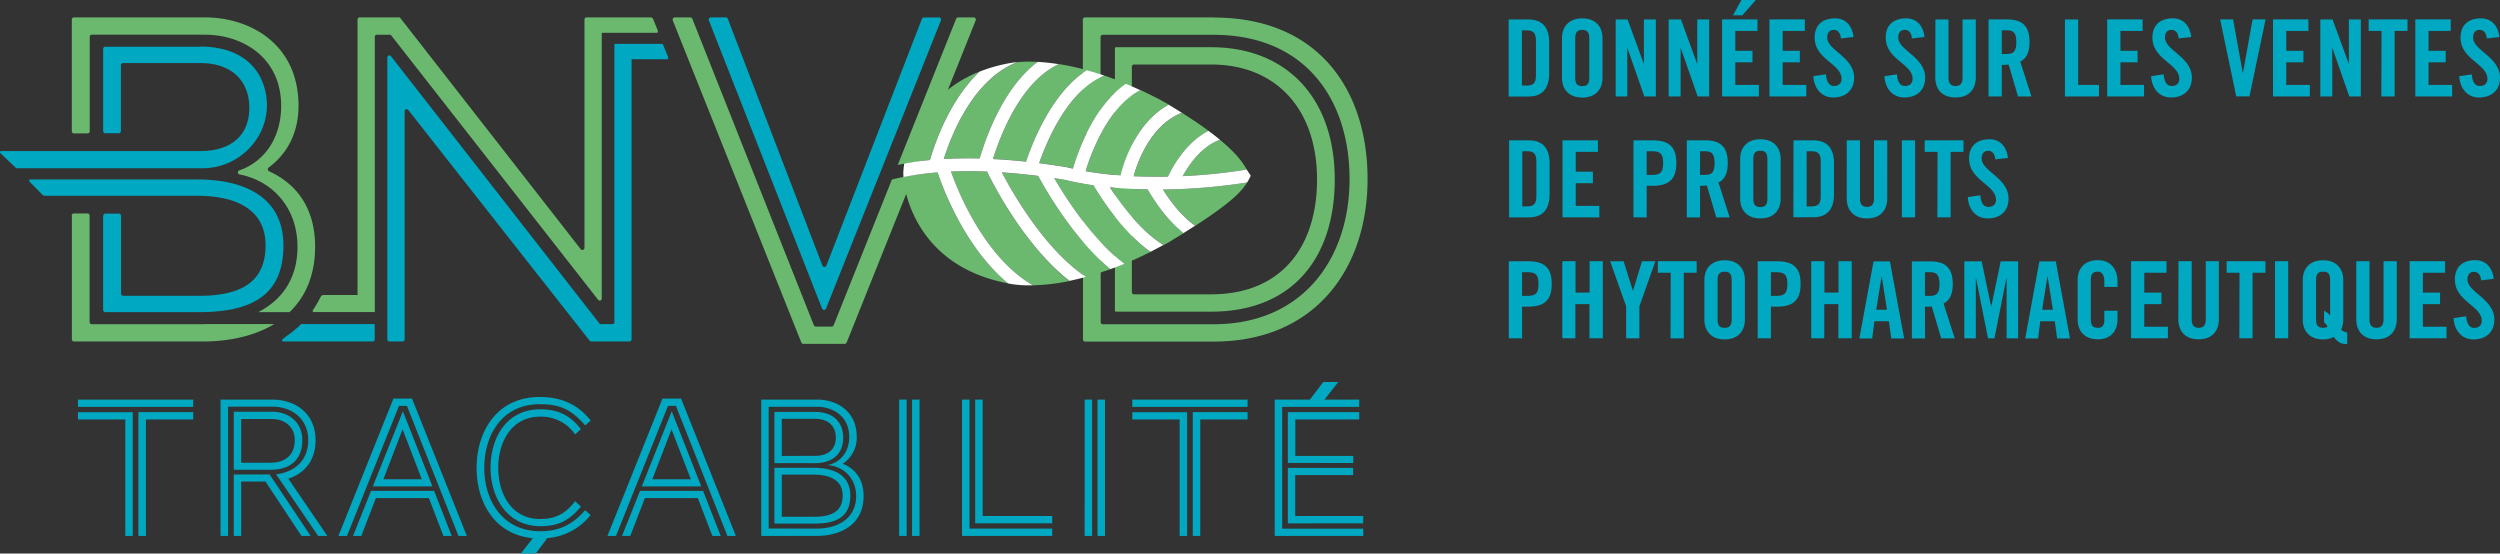 <?xml version="1.0" encoding="UTF-8" standalone="no"?> <svg xmlns:dc="http://purl.org/dc/elements/1.1/" xmlns:cc="http://creativecommons.org/ns#" xmlns:rdf="http://www.w3.org/1999/02/22-rdf-syntax-ns#" xmlns:svg="http://www.w3.org/2000/svg" xmlns="http://www.w3.org/2000/svg" xmlns:xlink="http://www.w3.org/1999/xlink" xmlns:sodipodi="http://sodipodi.sourceforge.net/DTD/sodipodi-0.dtd" xmlns:inkscape="http://www.inkscape.org/namespaces/inkscape" id="Calque_1" data-name="Calque 1" viewBox="0 0 1165.059 257.95" version="1.1" sodipodi:docname="LOGO_BNVD_baseline.svg" width="1165.059" height="257.95" inkscape:version="0.92.5 (2060ec1f9f, 2020-04-08)"><rect x="0" y="0" width="1165.059" height="257.95" fill="#333333" stroke="none"/><defs id="defs50"><style id="style2">.cls-1{fill:#6ab96f;}.cls-2{fill:url(#Nouvelle_nuance_de_dégradé_3);}.cls-3{fill:#00a8c1;}.cls-4{fill:url(#Nouvelle_nuance_de_dégradé_2);}.cls-5{fill:url(#Nouvelle_nuance_de_dégradé_2-2);}.cls-6{fill:url(#Nouvelle_nuance_de_dégradé_2-3);}.cls-7{fill:url(#Nouvelle_nuance_de_dégradé_2-4);}.cls-8{fill:url(#Nouvelle_nuance_de_dégradé_2-5);}.cls-9{fill:url(#Nouvelle_nuance_de_dégradé_2-6);}.cls-10{fill:url(#Nouvelle_nuance_de_dégradé_2-7);}.cls-11{fill:url(#Nouvelle_nuance_de_dégradé_2-8);}.cls-12{fill:url(#Nouvelle_nuance_de_dégradé_2-9);}.cls-13{fill:url(#Nouvelle_nuance_de_dégradé_2-10);}.cls-14{fill:url(#Nouvelle_nuance_de_dégradé_2-11);}.cls-15{fill:url(#Nouvelle_nuance_de_dégradé_2-12);}.cls-16{fill:url(#Nouvelle_nuance_de_dégradé_2-13);}.cls-17{fill:#fff;}</style><linearGradient id="Nouvelle_nuance_de_dégradé_3" x1="897.63" y1="495.14" x2="1000.08" y2="495.14" gradientUnits="userSpaceOnUse"><stop offset="0" stop-color="#6ab96f" id="stop4"></stop><stop offset="0.02" stop-color="#73b66c" id="stop6"></stop><stop offset="0.09" stop-color="#94a962" id="stop8"></stop><stop offset="0.17" stop-color="#b19e5a" id="stop10"></stop><stop offset="0.26" stop-color="#c99553" id="stop12"></stop><stop offset="0.36" stop-color="#db8e4e" id="stop14"></stop><stop offset="0.48" stop-color="#e88a4a" id="stop16"></stop><stop offset="0.64" stop-color="#ef8748" id="stop18"></stop><stop offset="1" stop-color="#f18647" id="stop20"></stop></linearGradient><linearGradient id="Nouvelle_nuance_de_dégradé_2" x1="798.98" y1="466.34" x2="960.91" y2="466.34" gradientUnits="userSpaceOnUse"><stop offset="0" stop-color="#6ab96f" id="stop23"></stop><stop offset="0.18" stop-color="#6eb86e" id="stop25"></stop><stop offset="0.35" stop-color="#79b36b" id="stop27"></stop><stop offset="0.52" stop-color="#8cac65" id="stop29"></stop><stop offset="0.69" stop-color="#a7a25d" id="stop31"></stop><stop offset="0.85" stop-color="#c99553" id="stop33"></stop><stop offset="1" stop-color="#f18647" id="stop35"></stop></linearGradient><linearGradient id="Nouvelle_nuance_de_dégradé_2-2" x1="798.98" y1="462.9" x2="960.91" y2="462.9" xlink:href="#Nouvelle_nuance_de_dégradé_2"></linearGradient><linearGradient id="Nouvelle_nuance_de_dégradé_2-3" x1="798.98" y1="468.39" x2="960.91" y2="468.39" xlink:href="#Nouvelle_nuance_de_dégradé_2"></linearGradient><linearGradient id="Nouvelle_nuance_de_dégradé_2-4" x1="798.98" y1="464.09" x2="960.91" y2="464.09" xlink:href="#Nouvelle_nuance_de_dégradé_2"></linearGradient><linearGradient id="Nouvelle_nuance_de_dégradé_2-5" x1="798.98" y1="485.14" x2="960.91" y2="485.14" xlink:href="#Nouvelle_nuance_de_dégradé_2"></linearGradient><linearGradient id="Nouvelle_nuance_de_dégradé_2-6" x1="798.98" y1="478.99" x2="960.91" y2="478.99" xlink:href="#Nouvelle_nuance_de_dégradé_2"></linearGradient><linearGradient id="Nouvelle_nuance_de_dégradé_2-7" x1="798.98" y1="473.4" x2="960.91" y2="473.4" xlink:href="#Nouvelle_nuance_de_dégradé_2"></linearGradient><linearGradient id="Nouvelle_nuance_de_dégradé_2-8" x1="798.98" y1="506.66" x2="960.91" y2="506.66" xlink:href="#Nouvelle_nuance_de_dégradé_2"></linearGradient><linearGradient id="Nouvelle_nuance_de_dégradé_2-9" x1="798.98" y1="516.22" x2="960.91" y2="516.22" xlink:href="#Nouvelle_nuance_de_dégradé_2"></linearGradient><linearGradient id="Nouvelle_nuance_de_dégradé_2-10" x1="798.98" y1="514.51" x2="960.91" y2="514.51" xlink:href="#Nouvelle_nuance_de_dégradé_2"></linearGradient><linearGradient id="Nouvelle_nuance_de_dégradé_2-11" x1="798.98" y1="517.9" x2="960.91" y2="517.9" xlink:href="#Nouvelle_nuance_de_dégradé_2"></linearGradient><linearGradient id="Nouvelle_nuance_de_dégradé_2-12" x1="798.98" y1="517.73" x2="960.91" y2="517.73" xlink:href="#Nouvelle_nuance_de_dégradé_2"></linearGradient><linearGradient id="Nouvelle_nuance_de_dégradé_2-13" x1="798.98" y1="512.29" x2="960.91" y2="512.29" xlink:href="#Nouvelle_nuance_de_dégradé_2"></linearGradient></defs><path class="cls-1" d="m 565.558,8.12 h -59.92 a 1,1 0 0 0 -1,1 v 52 a 1,1 0 0 0 1,1 h 6.25 a 1,1 0 0 0 1,-1 v -43.9 a 1,1 0 0 1 1,-1 h 51.63 c 43.25,0 63.41,30.7 63.41,67.22 0,36.75 -21.51,67.67 -63.41,67.67 h -51.57 a 1,1 0 0 1 -1,-1 v -49.5 a 1,1 0 0 0 -1,-1 h -6.25 a 1,1 0 0 0 -1,1 v 57.57 a 1,1 0 0 0 1,1 h 59.92 c 47.51,0 71.7,-34.28 71.7,-75.73 0,-41.23 -22.63,-75.28 -71.7,-75.28" id="path52" inkscape:connector-curvature="0" style="fill:#6ab96f"></path><path class="cls-2" d="M 527.468,136.18 V 113.8 c 0.37,-0.21 0.37,-65.74 0,-65.94 V 31.07 a 1,1 0 0 1 1,-1 h 36 c 30.25,0 49.3,20.83 49.3,53.54 0,31.37 -16.58,53.55 -49.3,53.55 h -36 a 1,1 0 0 1 -1,-1 m -7.29,-114.17 a 1,1 0 0 0 -0.6,0.24 v 122.76 a 1,1 0 0 0 0.6,0.25 h 44.26 c 38.09,0 57.59,-25.32 57.59,-61.62 0,-37.86 -22.41,-61.61 -57.59,-61.61 z" id="path54" inkscape:connector-curvature="0"></path><path class="cls-1" d="m 306.588,14.34 -2.15,-5.28 c -0.28,-0.63 -0.67,-0.95 -1.19,-0.95 h -29.93 a 1,1 0 0 0 -0.94,0.95 v 106.56 a 1,1 0 0 1 -1.69,0.58 l -84.07,-107.72 a 0.94,0.94 0 0 0 -0.74,-0.37 h -18.32 a 1,1 0 0 0 -0.94,0.95 v 128.42 h -15.76 a 1.51,1.51 0 0 0 -1.45,0.94 l -0.26,0.44 a 46.27,46.27 0 0 1 -3.37,5.75 0.55,0.55 0 0 0 0.54,0.82 h 28.35 v -1 0 -127.31 a 0.94,0.94 0 0 1 0.94,-0.94 h 6 a 0.93,0.93 0 0 1 0.74,0.36 l 96.4,123.19 a 0.94,0.94 0 0 0 1.68,-0.58 V 15.28 h 25.52 c 0.52,0 0.79,-0.38 0.62,-0.94" id="path56" inkscape:connector-curvature="0" style="fill:#6ab96f"></path><path class="cls-3" d="m 174.628,158.19 v -7.17 h -33.86 a 1,1 0 0 0 -0.66,0.24 v 0 a 7.38,7.38 0 0 0 -0.69,0.69 l -0.12,0.09 a 47.9,47.9 0 0 1 -5.64,4.49 l -2.08,1.65 c -0.28,0.59 0,0.94 0.52,0.94 h 41.6 a 0.94,0.94 0 0 0 0.94,-0.94" id="path58" inkscape:connector-curvature="0" style="fill:#00a8c1"></path><path class="cls-3" d="m 331.248,8.12 h 7 a 1,1 0 0 1 0.93,0.64 l 44.08,115 a 1,1 0 0 0 1.86,0 l 44.53,-115 a 1,1 0 0 1 0.93,-0.63 h 7 a 1,1 0 0 1 0.93,1.36 l -53.56,134.31 a 1,1 0 0 1 -1.85,0 l -52.78,-134.32 a 1,1 0 0 1 0.93,-1.36" id="path60" inkscape:connector-curvature="0" style="fill:#00a8c1"></path><path class="cls-3" d="m 48.058,100.59 v 43.82 a 1.06,1.06 0 0 0 1.06,1.05 h 43.76 c 26.21,0 39.21,-9.18 39.21,-31.14 0,-21.06 -16.14,-30.7 -40.33,-30.7 h -77.55 c -0.58,0 -0.85,0.5 -0.43,1.06 l 5.44,5.51 a 2.3,2.3 0 0 0 1.74,1.05 h 70.8 c 20.16,0 32,7.62 32,23.08 0,16.13 -10.09,23.53 -30.92,23.53 h -35.43 a 1.05,1.05 0 0 1 -1,-1.06 v -36.2 a 1.06,1.06 0 0 0 -1.06,-1.06 h -6.18 a 1.06,1.06 0 0 0 -1.06,1.06" id="path62" inkscape:connector-curvature="0" style="fill:#00a8c1"></path><path class="cls-1" d="m 33.498,100.48 v 57.66 a 1,1 0 0 0 1,1 h 60 c 12.46,0 24.12,-2.58 33.28,-8.11 H 96.128 c -0.56,0 -1.12,0.05 -1.69,0.05 h -51.68 a 1,1 0 0 1 -1,-1 v -49.6 a 1,1 0 0 0 -1,-1 h -6.35 a 1,1 0 0 0 -1,1 M 125.118,78.14 c 8.6,-6.33 14,-16.06 14,-28.82 0,-28.68 -22.41,-41.22 -43.7,-41.22 h -60.95 a 1,1 0 0 0 -1,1 v 52.07 a 1,1 0 0 0 1,1 h 6.35 a 1,1 0 0 0 1,-1 v -44 a 1,1 0 0 1 1,-1 h 52.8 c 17,0 35.41,10.31 35.41,33.16 0,14.53 -7.42,25.87 -19.59,30.11 a 1,1 0 0 0 0.11,1.85 c 15.35,2.89 27.09,15.44 27.09,33.69 0,15 -7.36,24.88 -18.28,30.47 h 14.59 c 7.39,-7.11 11.9,-17.13 11.9,-30.47 0,-18.49 -9.08,-29.55 -21.49,-35.17 a 1,1 0 0 1 -0.17,-1.66" id="path64" inkscape:connector-curvature="0" style="fill:#6ab96f"></path><path class="cls-3" d="m 93.548,21.78 h -44.48 a 1,1 0 0 0 -1,1 V 61.1 a 1,1 0 0 0 1,1 h 6.27 a 1,1 0 0 0 1,-1 V 30.4 a 1,1 0 0 1 1,-1 h 36.21 c 13.89,0 22.63,7.84 22.63,20.84 0,13.44 -9.19,20.17 -22.86,20.17 H 0.718 c -0.56,0 -1,0.44 -0.5,1 l 6.29,6 c 0.56,0.54 1,1 1.52,1 H 94.388 c 18.1,0 32.48,-16 29.65,-33.91 -2.29,-14.45 -13.56,-22.78 -30.49,-22.78" id="path66" inkscape:connector-curvature="0" style="fill:#00a8c1"></path><path class="cls-3" d="m 64.508,249.75 v -57.68 h 25.54 v 3.41 h -22.05 v 54.29 z m -6.12,0 v -54.27 h -22.06 v -3.39 h 25.54 v 57.68 z m -22.06,-63.53 h 53.72 v 3.4 h -53.72 z" id="path68" inkscape:connector-curvature="0" style="fill:#00a8c1"></path><path class="cls-3" d="m 126.158,215.63 c 6.5,0 11.21,-3.39 11.21,-10.46 0,-6.22 -4.62,-9.9 -10.65,-9.9 h -14.32 v 20.36 z m 14.32,34.12 -16.77,-25.35 h -11.31 v 25.35 h -3.45 V 221.1 h 16.68 l 19.13,28.65 z m -31.53,-30.82 v -27.05 h 17.81 c 7.92,0 14.14,4.9 14.14,13.29 0,9.61 -6.32,13.76 -14.7,13.76 z m 39.3,30.82 -19.6,-28.75 c 7.16,-0.75 15,-5.18 15,-15.93 0,-9.7 -7.44,-15.55 -16.59,-15.55 h -20.79 v 60.23 h -3.49 v -63.53 h 24.22 c 11,0 20.08,6.79 20.08,18.85 0,9.9 -5.47,15.65 -12.72,18 l 18.19,26.67 z" id="path70" inkscape:connector-curvature="0" style="fill:#00a8c1"></path><path class="cls-3" d="m 187.608,200.08 -8.95,23.28 h 17.9 z m -13.85,26.58 14,-35 13.76,35 z m 32.89,23.09 -6.79,-17.63 h -24.69 l -6.78,17.63 h -3.87 l 8.39,-21 h 29.4 l 8.2,21 z m 7,0 -24,-60.6 h -3.7 l -24.23,60.6 h -4 l 25.63,-64 h 8.67 l 25.54,64 z" id="path72" inkscape:connector-curvature="0" style="fill:#00a8c1"></path><path class="cls-3" d="m 270.738,236.08 c -5.84,7.07 -11.4,9.14 -18.85,9.14 -15.74,0 -23.28,-13.57 -23.28,-27.23 0,-13.66 7.17,-27.24 23.09,-27.24 7.83,0 13.67,2.36 19,9.24 l -2.69,2.49 a 19,19 0 0 0 -16.31,-8.3 c -13.47,0 -19.51,12 -19.51,23.85 0,11.85 6,23.84 19.51,23.84 6.7,0 11.5,-2.07 16.31,-8.29 z m -28,21.87 5.56,-7.16 c -17.91,-1.61 -26.2,-16.88 -26.2,-32.71 0,-16.87 9.33,-33.08 29.41,-33.08 11,0 18.56,4.24 23.75,11 l -2.55,2.26 c -6.22,-7.16 -11.4,-9.9 -21.2,-9.9 -17.63,0 -25.83,14.52 -25.83,29.69 0,15 8.39,29.5 26,29.5 8.39,0 14.8,-2.64 21,-9.8 l 2.55,2.26 a 28.37,28.37 0 0 1 -20.17,10.75 l -5.38,7.16 z" id="path74" inkscape:connector-curvature="0" style="fill:#00a8c1"></path><path class="cls-3" d="m 312.948,200.08 -8.95,23.28 h 17.95 z m -13.85,26.58 13.94,-35 13.76,35 z m 32.89,23.09 -6.79,-17.63 h -24.67 l -6.79,17.63 h -3.86 l 8.39,-21 h 29.4 l 8.2,21 z m 7,0 -24,-60.6 h -3.68 l -24.22,60.6 h -4 l 25.64,-64 h 8.67 l 25.54,64 z" id="path76" inkscape:connector-curvature="0" style="fill:#00a8c1"></path><path class="cls-3" d="m 379.698,240.8 c 8.77,0 13,-3.12 13,-9.9 0,-6.5 -5,-9.71 -13.48,-9.71 h -14.88 v 19.61 z m 0.19,-28.37 c 5.75,0 9.62,-2.83 9.62,-8.49 0,-5.46 -3.68,-8.76 -9.52,-8.76 h -15.65 v 17.3 z m -19,31.57 v -26 h 18.38 c 10.18,0 17,4 17,12.91 0,9.23 -5.47,13.1 -16.5,13.1 z m 0,-28.18 v -23.85 h 19.06 c 8,0 13,4.43 13,12 0,7.83 -5.28,11.88 -13.1,11.88 z m 19.51,30.53 c 9.9,0 18.57,-4.61 18.57,-15.17 0,-8.48 -6,-14 -13.48,-14.42 6.32,-1.13 10.28,-6.31 10.28,-13.19 0,-9.62 -7.73,-14 -14.9,-14 h -22.65 v 56.73 z m -25.63,3.4 v -63.53 h 26.1 c 9,0 18.38,5.28 18.38,17.35 a 14.45,14.45 0 0 1 -6.5,12.53 c 5.56,2.26 9.71,7 9.71,15.08 0,13 -10.18,18.57 -22.06,18.57 z" id="path78" inkscape:connector-curvature="0" style="fill:#00a8c1"></path><path class="cls-3" d="m 425.038,186.22 h 3.49 v 63.53 h -3.49 z m -6,0 h 3.49 v 63.53 h -3.49 z" id="path80" inkscape:connector-curvature="0" style="fill:#00a8c1"></path><path class="cls-3" d="m 454.448,243.9 v -57.68 h 3.5 v 54.26 h 32.42 v 3.39 z m -6.13,5.85 v -63.53 h 3.49 v 60.13 h 38.55 v 3.4 z" id="path82" inkscape:connector-curvature="0" style="fill:#00a8c1"></path><path class="cls-3" d="m 511.468,186.22 h 3.48 v 63.53 h -3.49 z m -6,0 h 3.48 v 63.53 h -3.49 z" id="path84" inkscape:connector-curvature="0" style="fill:#00a8c1"></path><path class="cls-3" d="m 555.858,249.75 v -57.68 h 25.54 v 3.41 h -22.05 v 54.29 z m -6.12,0 v -54.27 h -22.06 v -3.39 h 25.55 v 57.68 z m -22.06,-63.53 h 53.73 v 3.4 h -53.73 z" id="path86" inkscape:connector-curvature="0" style="fill:#00a8c1"></path><path class="cls-3" d="m 600.158,243.91 v -25.83 h 30.45 v 3.3 h -27 v 19.1 h 31.67 v 3.4 z m 0,-28.18 v -23.66 h 33.27 v 3.41 h -29.78 v 17 h 27 v 3.3 z m 33.27,-29.5 v 3.39 h -35.9 v 56.74 h 37.79 v 3.39 h -41.28 v -63.52 h 16.4 l 6.22,-8.2 h 7 l -6.41,8.2 z" id="path88" inkscape:connector-curvature="0" style="fill:#00a8c1"></path><path class="cls-3" d="m 311.388,26.67 -2.25,-5.54 c -0.28,-0.53 -0.17,-0.69 -0.82,-0.69 h -22 v 129.68 a 1,1 0 0 1 -0.94,0.94 h -5.33 a 0.93,0.93 0 0 1 -0.74,-0.36 l -97.12,-124.52 a 0.94,0.94 0 0 0 -1.68,0.58 v 131.43 a 0.94,0.94 0 0 0 0.94,0.94 h 6.19 a 1,1 0 0 0 0.94,-0.94 V 51.84 a 0.94,0.94 0 0 1 1.68,-0.58 l 84.52,107.51 a 0.93,0.93 0 0 0 0.74,0.36 h 17.87 a 0.94,0.94 0 0 0 0.94,-0.94 V 27.61 h 16.4 a 0.68,0.68 0 0 0 0.66,-0.94" id="path90" inkscape:connector-curvature="0" style="fill:#00a8c1"></path><path class="cls-1" d="m 415.638,83.69 -27.13,67.87 a 1,1 0 0 1 -0.92,0.63 h -7.39 a 1,1 0 0 1 -0.93,-0.63 l -56.63,-142.81 a 1,1 0 0 0 -0.93,-0.63 h -7.26 a 1,1 0 0 0 -0.93,1.36 l 59.93,150.15 a 1,1 0 0 0 0.92,0.62 h 19.27 a 1,1 0 0 0 0.92,-0.62 l 31.26,-78 c -4.04,0.61 -7.44,1.34 -10.18,2.06 z" id="path92" inkscape:connector-curvature="0" style="fill:#6ab96f"></path><path class="cls-1" d="m 428.388,75.18 26.32,-65.7 a 1,1 0 0 0 -0.93,-1.36 h -7.26 a 1,1 0 0 0 -0.92,0.62 l -27.24,68.15 c 2.88,-0.62 6.21,-1.21 10.03,-1.71 z" id="path94" inkscape:connector-curvature="0" style="fill:#6ab96f"></path><path class="cls-3" d="m 1162.128,129.95 c -0.55,-5.07 -3.53,-8.7 -8.55,-8.7 -6.06,0 -9.54,3.23 -9.54,9 0,10.28 12.52,12.17 12.52,19.28 0,2.14 -1.44,3.28 -3.58,3.28 -2,0 -3.43,-1.79 -3.68,-5.42 l -5.86,0.85 c 0.25,5.37 3.53,9.94 9.24,9.94 5.71,0 9.75,-3.28 9.75,-9.2 0,-9.74 -12.53,-12.67 -12.53,-18.78 0,-2.24 1.1,-3.53 3.08,-3.53 1.39,0 3,0.89 3.28,4 z m -22,27.69 v -5.37 h -11 v -10.54 h 8 v -5.37 h -8 v -9.25 h 10.34 v -5.37 h -16.52 v 35.9 z m -42.06,-9.06 c 0,6.17 3.58,9.55 9.44,9.55 5.86,0 9.45,-3.38 9.45,-9.55 v -26.84 h -6.17 v 27.09 c 0,2.64 -1,3.93 -3.28,3.93 -2.28,0 -3.27,-1.29 -3.27,-3.93 v -27.09 h -6.17 z m -15,1.69 a 4.93,4.93 0 0 1 1.63,1.94 3.34,3.34 0 0 1 -2.08,0.55 c -2.49,0 -3.28,-1.29 -3.28,-4 v -18.17 c 0,-2.68 0.79,-4 3.28,-4 2.49,0 3.28,1.29 3.28,4 v 16.4 a 9.24,9.24 0 0 0 -2.83,-2.18 z m 10.83,4.68 a 4.63,4.63 0 0 1 -2.88,-1.39 10.1,10.1 0 0 0 1,-4.62 v -18.46 c 0,-5.07 -3,-9.19 -9.44,-9.19 -6.44,0 -9.44,4.12 -9.44,9.19 v 18.5 c 0,5.06 3,9.19 9.44,9.19 a 10.38,10.38 0 0 0 5,-1.14 c 2.18,2.93 4,3.33 6.26,3.33 z m -27.54,-33.21 h -6.16 v 35.9 h 6.16 z m -22.77,35.9 h 6.17 v -30.53 h 6 v -5.37 h -18.09 v 5.37 h 6 z m -28.43,-9.06 c 0,6.17 3.58,9.55 9.44,9.55 5.86,0 9.45,-3.38 9.45,-9.55 v -26.84 h -6.1 v 27.09 c 0,2.64 -1,3.93 -3.28,3.93 -2.28,0 -3.28,-1.29 -3.28,-3.93 v -27.09 h -6.16 z m -4.87,9.06 v -5.37 h -11 v -10.54 h 8 v -5.37 h -8 v -9.25 h 10.34 v -5.37 h -16.5 v 35.9 z m -23.47,-23.92 v -2.63 c 0,-5.37 -3,-9.84 -9.14,-9.84 -6.47,0 -9.45,4.12 -9.45,9.19 v 18.49 c 0,5.07 3,9.2 9.45,9.2 6.16,0 9.14,-4.13 9.14,-9.2 v -4.12 h -6.16 v 4.32 c 0,2.34 -0.75,3.63 -3,3.63 -2.49,0 -3.28,-1.29 -3.28,-4 v -18.17 c 0,-2.68 0.79,-4 3.28,-4 1.59,0 3,1.29 3,4.32 v 2.78 z m -36,16 h 6.76 l 1.09,8 h 6 l -6.61,-35.9 h -7.66 l -6.61,35.9 h 6 z m 3.33,-20.78 h 0.1 l 2.44,15.41 h -5 z m -21.78,-7.16 -4.37,21 h -0.1 l -4.38,-21 h -8.1 v 35.9 h 5.37 v -28 h 0.1 l 5.57,28 h 3 l 5.57,-28 h 0.1 v 28 h 5.37 v -35.9 z m -35.29,21.18 a 29.38,29.38 0 0 0 3.18,-0.15 l 4.38,14.87 h 6.31 l -5.22,-16.26 c 2.09,-0.94 4.32,-3.28 4.32,-9 0,-7.66 -3.52,-10.59 -10.43,-10.59 h -8.65 v 35.9 h 6.16 z m 0,-16.11 h 2.19 c 3.33,0 4.57,1.25 4.57,5.52 0,4.27 -1.24,5.52 -4.57,5.52 h -2.19 z m -23.56,22.87 h 6.76 l 1.09,8 h 6 l -6.61,-35.9 h -7.65 l -6.61,35.9 h 6 z m 3.33,-20.78 h 0.1 l 2.43,15.41 h -5 z m -26.7,28.74 v -15.95 h 6.56 v 15.91 h 6.24 v -35.9 h -6.16 v 14.62 h -6.56 v -14.62 h -6.16 v 35.9 z m -24.85,0 v -14.76 h 2.68 c 7.61,0 11.14,-2.93 11.14,-10.59 0,-7.66 -3.53,-10.59 -11.14,-10.59 h -8.85 v 35.9 z m 0,-30.83 h 2.38 c 4,0 5.27,1.25 5.27,5.52 0,4.27 -1.24,5.52 -5.27,5.52 h -2.38 z m -24.86,3.78 c 0,-2.68 0.79,-4 3.28,-4 2.49,0 3.28,1.29 3.28,4 v 18.15 c 0,2.69 -0.8,4 -3.28,4 -2.48,0 -3.28,-1.29 -3.28,-4 z m -6.16,18.34 c 0,5.07 3,9.2 9.44,9.2 6.44,0 9.44,-4.13 9.44,-9.2 v -18.49 c 0,-5.07 -3,-9.19 -9.44,-9.19 -6.44,0 -9.44,4.12 -9.44,9.19 z m -15.77,8.71 h 6.17 v -30.57 h 6 v -5.37 h -18.09 v 5.37 h 6 z m -14.51,-14.92 7.45,-21 h -6.26 l -4.13,13.67 h -0.09 l -4.33,-13.67 h -6.26 l 7.45,21 v 14.92 h 6.17 z m -29.83,14.92 v -15.95 h 6.56 v 15.91 h 6.22 v -35.9 h -6.16 v 14.62 h -6.56 v -14.62 h -6.16 v 35.9 z m -24.85,0 v -14.76 h 2.68 c 7.61,0 11.14,-2.93 11.14,-10.59 0,-7.66 -3.53,-10.59 -11.14,-10.59 h -8.85 v 35.9 z m 0,-30.83 h 2.38 c 4,0 5.27,1.25 5.27,5.52 0,4.27 -1.24,5.52 -5.27,5.52 h -2.38 z" id="path96" inkscape:connector-curvature="0" style="fill:#00a8c1"></path><path class="cls-3" d="m 935.738,73.6 c -0.55,-5.07 -3.53,-8.7 -8.55,-8.7 -6.07,0 -9.55,3.24 -9.55,8.95 0,10.29 12.53,12.18 12.53,19.29 0,2.13 -1.44,3.28 -3.58,3.28 -2.14,0 -3.43,-1.79 -3.68,-5.42 l -5.87,0.85 c 0.25,5.36 3.53,9.94 9.25,9.94 5.72,0 9.74,-3.28 9.74,-9.2 0,-9.74 -12.52,-12.67 -12.52,-18.79 0,-2.23 1.09,-3.52 3.08,-3.52 1.39,0 3,0.89 3.28,4 z m -32.86,27.69 h 6.16 V 70.77 h 6 V 65.4 h -18.09 v 5.37 h 6 z m -10.39,-35.89 h -6.17 v 35.89 h 6.17 z m -31.87,26.84 c 0,6.17 3.58,9.55 9.45,9.55 5.87,0 9.44,-3.38 9.44,-9.55 V 65.4 h -6.17 v 27.08 c 0,2.64 -1,3.93 -3.27,3.93 -2.27,0 -3.28,-1.29 -3.28,-3.93 V 65.4 h -6.17 z m -24.85,9 h 9.18 c 6.36,0 9.74,-3.48 9.74,-10.83 V 76.24 c 0,-7.36 -3.38,-10.84 -9.74,-10.84 h -9.14 z m 6.18,-30.76 h 2.14 c 3.27,0 4.42,1.24 4.42,5 v 15.71 c 0,3.78 -1.15,5 -4.42,5 h -2.14 z m -24.86,3.78 c 0,-2.68 0.8,-4 3.28,-4 2.48,0 3.28,1.29 3.28,4 v 18.22 c 0,2.69 -0.79,4 -3.28,4 -2.49,0 -3.28,-1.29 -3.28,-4 z m -6.14,18.33 c 0,5.07 3,9.2 9.44,9.2 6.44,0 9.44,-4.13 9.44,-9.2 V 74.1 c 0,-5.07 -3,-9.2 -9.44,-9.2 -6.44,0 -9.44,4.13 -9.44,9.2 z m -18.69,-6 a 29.64,29.64 0 0 0 3.18,-0.15 l 4.37,14.86 h 6.26 l -5.22,-16.25 c 2.09,-0.94 4.33,-3.28 4.33,-9.05 0,-7.66 -3.53,-10.59 -10.44,-10.59 h -8.65 v 35.89 h 6.17 z m 0,-16.11 h 2.18 c 3.33,0 4.58,1.24 4.58,5.52 0,4.28 -1.25,5.52 -4.58,5.52 h -2.18 z m -24.86,30.82 V 86.58 h 2.69 c 7.6,0 11.13,-2.93 11.13,-10.59 0,-7.66 -3.53,-10.59 -11.13,-10.59 h -8.85 v 35.89 z m 0,-30.82 h 2.39 c 4,0 5.27,1.24 5.27,5.52 0,4.28 -1.25,5.52 -5.27,5.52 h -2.39 z m -22.07,30.82 v -5.37 h -11 V 85.38 h 8 v -5.37 h -8 v -9.24 h 10.34 V 65.4 h -16.5 v 35.89 z m -42.06,0 h 9.15 c 6.36,0 9.74,-3.48 9.74,-10.83 V 76.24 c 0,-7.36 -3.38,-10.84 -9.74,-10.84 h -9.15 z m 6.17,-30.82 h 2.13 c 3.28,0 4.42,1.24 4.42,5 v 15.71 c 0,3.78 -1.14,5 -4.42,5 h -2.13 z" id="path98" inkscape:connector-curvature="0" style="fill:#00a8c1"></path><path class="cls-3" d="m 1164.758,17.26 c -0.55,-5.07 -3.53,-8.7 -8.55,-8.7 -6.06,0 -9.54,3.24 -9.54,8.95 0,10.29 12.52,12.18 12.52,19.28 0,2.14 -1.44,3.29 -3.58,3.29 -2.14,0 -3.43,-1.8 -3.68,-5.42 l -5.86,0.84 c 0.25,5.37 3.53,9.94 9.24,9.94 5.71,0 9.75,-3.28 9.75,-9.19 0,-9.74 -12.53,-12.67 -12.53,-18.79 0,-2.24 1.1,-3.53 3.08,-3.53 1.39,0 3,0.9 3.28,4 z m -22,27.69 v -5.37 h -11 V 29.04 h 8 v -5.37 h -8 v -9.25 h 10.34 V 9.05 h -16.5 v 35.9 z m -33,0 h 6.19 V 14.42 h 6 V 9.05 h -18.1 v 5.37 h 6 z m -22.87,0 V 22.53 h 0.1 l 7.85,22.42 h 5.37 V 9.06 h -5.57 v 20.53 h -0.1 l -7.5,-20.53 h -5.72 v 35.89 z m -10.44,0 v -5.37 h -11 V 29.04 h 8 v -5.37 h -8 v -9.25 h 10.34 V 9.05 h -16.51 v 35.9 z m -31.17,-11 h -0.1 l -4.48,-24.9 h -6.06 l 7.5,35.89 h 6.17 l 7.5,-35.89 h -6.06 z m -24.11,-16.7 c -0.55,-5.07 -3.53,-8.7 -8.55,-8.7 -6.06,0 -9.54,3.24 -9.54,8.95 0,10.29 12.52,12.18 12.52,19.28 0,2.14 -1.44,3.29 -3.58,3.29 -2.14,0 -3.43,-1.8 -3.68,-5.42 l -5.86,0.84 c 0.25,5.37 3.53,9.94 9.24,9.94 5.71,0 9.75,-3.28 9.75,-9.19 0,-9.74 -12.53,-12.67 -12.53,-18.79 0,-2.24 1.1,-3.53 3.08,-3.53 1.4,0 3,0.9 3.28,4 z m -22,27.69 v -5.36 h -11 V 29.04 h 8 v -5.37 h -8 v -9.25 h 10.35 V 9.05 h -16.51 v 35.9 z m -21,0 v -5.36 h -9.69 V 9.06 h -6.17 v 35.89 z m -45.29,-14.71 a 29.38,29.38 0 0 0 3.18,-0.15 l 4.38,14.86 h 6.26 l -5.22,-16.25 c 2.09,-1 4.33,-3.28 4.33,-9.05 0,-7.66 -3.53,-10.59 -10.44,-10.59 h -8.65 v 35.89 h 6.16 z m 0,-16.11 h 2.19 c 3.33,0 4.57,1.24 4.57,5.52 0,4.28 -1.24,5.52 -4.57,5.52 h -2.19 z m -31,21.77 c 0,6.16 3.58,9.54 9.45,9.54 5.87,0 9.44,-3.38 9.44,-9.54 V 9.06 h -6.17 v 27.09 c 0,2.63 -1,3.93 -3.27,3.93 -2.27,0 -3.28,-1.3 -3.28,-3.93 V 9.06 h -6.1 z m -5,-18.64 c -0.55,-5.07 -3.53,-8.7 -8.55,-8.7 -6.07,0 -9.54,3.24 -9.54,8.95 0,10.29 12.52,12.18 12.52,19.28 0,2.14 -1.44,3.29 -3.58,3.29 -2.14,0 -3.43,-1.8 -3.68,-5.42 l -5.86,0.84 c 0.25,5.37 3.53,9.94 9.24,9.94 5.71,0 9.75,-3.28 9.75,-9.19 0,-9.74 -12.53,-12.67 -12.53,-18.79 0,-2.24 1.09,-3.53 3.08,-3.53 1.39,0 3,0.9 3.28,4 z m -33.11,0 c -0.55,-5.07 -3.53,-8.7 -8.55,-8.7 -6.06,0 -9.54,3.24 -9.54,8.95 0,10.29 12.52,12.18 12.52,19.28 0,2.14 -1.44,3.29 -3.58,3.29 -2,0 -3.43,-1.8 -3.68,-5.42 l -5.86,0.84 c 0.25,5.37 3.53,9.94 9.25,9.94 5.72,0 9.74,-3.28 9.74,-9.19 0,-9.74 -12.53,-12.67 -12.53,-18.79 0,-2.24 1.1,-3.53 3.08,-3.53 1.4,0 3,0.9 3.28,4 z m -22,27.69 v -5.36 h -11 V 29.04 h 8 v -5.37 h -8 v -9.25 h 10.34 V 9.05 h -16.51 v 35.9 z M 818.258,0 h -6.71 l -3.93,7.16 h 4.33 z m 1.44,44.94 v -5.36 h -11 V 29.04 h 8 v -5.37 h -8 v -9.25 h 10.34 V 9.05 h -16.5 v 35.9 z m -36.49,0 V 22.53 h 0.1 l 7.85,22.42 h 5.37 V 9.06 h -5.57 v 20.53 h -0.1 l -7.5,-20.53 h -5.72 v 35.89 z m -24.86,0 V 22.53 h 0.1 l 7.85,22.42 h 5.37 V 9.06 h -5.57 v 20.53 h -0.1 l -7.5,-20.53 h -5.55 v 35.89 z m -24.26,-27 c 0,-2.69 0.8,-4 3.28,-4 2.48,0 3.28,1.29 3.28,4 v 18.19 c 0,2.68 -0.8,4 -3.28,4 -2.48,0 -3.28,-1.3 -3.28,-4 z m -6.16,18.34 c 0,5.07 3,9.19 9.44,9.19 6.44,0 9.44,-4.12 9.44,-9.19 V 17.76 c 0,-5.07 -3,-9.2 -9.44,-9.2 -6.44,0 -9.44,4.13 -9.44,9.2 z m -24.86,8.7 h 9.15 c 6.36,0 9.74,-3.48 9.74,-10.84 V 19.89 c 0,-7.35 -3.38,-10.83 -9.74,-10.83 h -9.15 z m 6.17,-30.82 h 2.13 c 3.28,0 4.42,1.24 4.42,5 v 15.71 c 0,3.78 -1.14,5 -4.42,5 h -2.13 z" id="path100" inkscape:connector-curvature="0" style="fill:#00a8c1"></path><path class="cls-4" d="m 456.478,33.38 a 56.24,56.24 0 0 0 -35.14,42.88 c 3.47,-0.65 7.45,-1.24 12,-1.68 2.72,-9.1 9.61,-28.3 23.14,-41.2 z" id="path102" inkscape:connector-curvature="0"></path><path class="cls-5" d="m 439.798,74.09 c 5,-0.29 10.59,-0.4 16.75,-0.25 3.62,-12.17 11.82,-33.58 27,-45 -1.41,-0.08 -2.76,-0.13 -4,-0.13 -2.05,0 -3.87,0.1 -5.49,0.26 -20.11,7.8 -30.36,32.79 -34.26,45.12 z" id="path104" inkscape:connector-curvature="0"></path><path class="cls-6" d="m 484.278,76 c 4.1,0.52 8.36,1.13 12.82,1.87 l 0.24,0.05 c 0.88,0.22 1.78,0.43 2.68,0.63 2,-7 9.49,-29.13 24.69,-39.55 -3.48,-1.45 -6.84,-2.71 -10.08,-3.81 -16.68,6.78 -26.52,29.76 -30.35,40.81 z" id="path106" inkscape:connector-curvature="0"></path><path class="cls-7" d="m 462.758,74.07 q 7.22,0.36 15.42,1.22 c 3.38,-10.07 12.36,-32.32 28.28,-42.61 a 121.25,121.25 0 0 0 -13.1,-2.83 c -17.33,8.13 -26.8,32.1 -30.6,44.22 z" id="path108" inkscape:connector-curvature="0"></path><path class="cls-8" d="m 551.118,82.09 a 261.11,261.11 0 0 0 29.9,-3.08 c -1.54,-2.65 -4.14,-7 -12.49,-13.85 -8.82,3.01 -14.81,12.17 -17.41,16.93 z" id="path110" inkscape:connector-curvature="0"></path><path class="cls-9" d="m 528.328,82.13 c 5.35,0.25 10.7,0.29 16,0.19 1.09,-2.43 7.43,-15.53 18.87,-21.35 -3.39,-2.51 -7.46,-5.3 -12.35,-8.4 -15.41,5.91 -21.32,25.01 -22.52,29.56 z" id="path112" inkscape:connector-curvature="0"></path><path class="cls-10" d="m 505.948,79.73 c 5.29,0.94 10.76,1.6 16.3,2 0.41,-1.87 5.59,-23.73 22.42,-33 l -0.56,-0.33 c -4.34,-2.43 -8.54,-4.55 -12.62,-6.45 -15.28,7.62 -23.28,30.31 -25.54,37.78 z" id="path114" inkscape:connector-curvature="0"></path><path class="cls-11" d="m 581.178,85.04 a 274.86,274.86 0 0 1 -39.23,3.28 c 3.08,4.89 8.39,12.21 15.06,16.91 17.31,-11.19 21.94,-16.45 24.17,-20.19 z" id="path116" inkscape:connector-curvature="0"></path><path class="cls-12" d="m 483.808,81.99 c -6,-0.76 -11.66,-1.29 -16.92,-1.64 4.64,8.9 19.76,35.78 39.18,48.71 3.6,-1 7.41,-2.17 11.4,-3.61 -17.52,-14.53 -30.85,-38.23 -33.66,-43.46 z" id="path118" inkscape:connector-curvature="0"></path><path class="cls-13" d="m 509.578,86.37 a 136,136 0 0 1 -13.58,-2.6 c -1.6,-0.26 -3.15,-0.5 -4.71,-0.73 5.27,9.05 17.79,28.76 32.7,39.91 3.9,-1.61 8,-3.45 12.15,-5.55 -13.13,-9.34 -23.45,-25.74 -26.56,-31.03 z" id="path120" inkscape:connector-curvature="0"></path><path class="cls-14" d="m 459.948,79.97 c -6.18,-0.23 -11.77,-0.2 -16.81,0 2.89,8.19 15.21,39.61 38.14,53 a 96.94,96.94 0 0 0 17.08,-2 c -22.3,-17.49 -37.58,-49.3 -38.41,-51 z" id="path122" inkscape:connector-curvature="0"></path><path class="cls-15" d="m 448.548,105.94 a 142.59,142.59 0 0 1 -11.6,-25.59 134.86,134.86 0 0 0 -15.93,2.13 c 0.08,0.93 0.18,1.85 0.21,2.12 0.15,1.46 3.92,39 48.53,47.45 -7.75,-6.45 -14.92,-15.24 -21.21,-26.11 z" id="path124" inkscape:connector-curvature="0"></path><path class="cls-16" d="m 534.948,88.3 c -5.89,-0.1 -11.83,-0.4 -17.67,-1 4.79,7.41 14.22,20.41 25,26.9 0.63,-0.34 1.25,-0.65 1.89,-1 2.7,-1.61 5.17,-3.13 7.48,-4.56 -8.35,-6.57 -14.27,-15.96 -16.7,-20.34 z" id="path126" inkscape:connector-curvature="0"></path><path class="cls-17" d="m 541.948,88.32 a 274.86,274.86 0 0 0 39.26,-3.28 c 0.68,-1.12 1.14,-2.11 1.68,-3.08 l -0.42,-0.76 a 14.15,14.15 0 0 1 -1.42,-2.19 261.11,261.11 0 0 1 -29.9,3.08 c 2.6,-4.76 8.59,-13.92 17.41,-16.93 q -2.36,-1.95 -5.38,-4.19 c -11.44,5.82 -17.78,18.92 -18.87,21.35 -5.25,0.1 -10.6,0.06 -16,-0.19 1.2,-4.55 7.11,-23.62 22.47,-29.56 -1.92,-1.21 -4,-2.47 -6.14,-3.79 -16.83,9.24 -22,31.1 -22.42,33 -5.54,-0.42 -11,-1.08 -16.3,-2 2.27,-7.47 10.27,-30.16 25.54,-37.73 -2.3,-1.07 -4.57,-2.08 -6.77,-3 -15.2,10.42 -22.64,32.52 -24.69,39.55 -0.9,-0.2 -1.8,-0.41 -2.68,-0.63 l -0.24,-0.05 c -4.46,-0.74 -8.72,-1.35 -12.82,-1.87 3.83,-11 13.63,-34 30.35,-40.81 -2.82,-1 -5.55,-1.79 -8.17,-2.51 -15.92,10.29 -24.9,32.54 -28.28,42.61 q -8.21,-0.87 -15.42,-1.22 c 3.8,-12.12 13.27,-36.09 30.6,-44.22 a 94.56,94.56 0 0 0 -9.78,-1.05 c -15.21,11.46 -23.41,32.87 -27,45 -6.16,-0.15 -11.74,0 -16.75,0.25 3.9,-12.33 14.11,-37.32 34.27,-45.16 -1,0.1 -2,0.22 -2.9,0.37 a 73.58,73.58 0 0 0 -14.69,4.08 c -13.54,12.89 -20.43,32.09 -23.11,41.19 -4.59,0.44 -8.57,1 -12,1.68 l -0.11,0.78 c 0,0 -0.31,2.6 -0.3,3.54 a 18.56,18.56 0 0 0 0.09,1.92 134.86,134.86 0 0 1 15.89,-2.15 142.59,142.59 0 0 0 11.6,25.59 c 6.29,10.87 13.46,19.66 21.21,26.13 0.48,0.09 0.93,0.2 1.41,0.28 a 52.8,52.8 0 0 0 10.14,0.6 c -22.93,-13.36 -35.25,-44.78 -38.14,-53 5,-0.21 10.63,-0.24 16.81,0 0.8,1.7 16.08,33.5 38.41,50.94 2.43,-0.5 5,-1.13 7.68,-1.85 -19.42,-12.93 -34.54,-39.81 -39.18,-48.71 5.26,0.35 10.89,0.88 16.92,1.64 2.81,5.23 16.1,28.93 33.66,43.46 2.13,-0.76 4.29,-1.59 6.52,-2.5 -14.91,-11.15 -27.43,-30.86 -32.7,-39.91 1.56,0.23 3.11,0.47 4.71,0.73 a 136,136 0 0 0 13.58,2.6 c 3.11,5.29 13.43,21.69 26.56,31 2,-1 4,-2.06 6.07,-3.18 -10.75,-6.49 -20.18,-19.49 -25,-26.9 5.84,0.58 11.78,0.88 17.67,1 2.47,4.38 8.39,13.77 16.67,20.35 1.93,-1.2 3.72,-2.34 5.4,-3.42 -6.64,-4.67 -11.95,-11.99 -15,-16.88 z" id="path128" inkscape:connector-curvature="0" style="fill:#ffffff"></path></svg> 